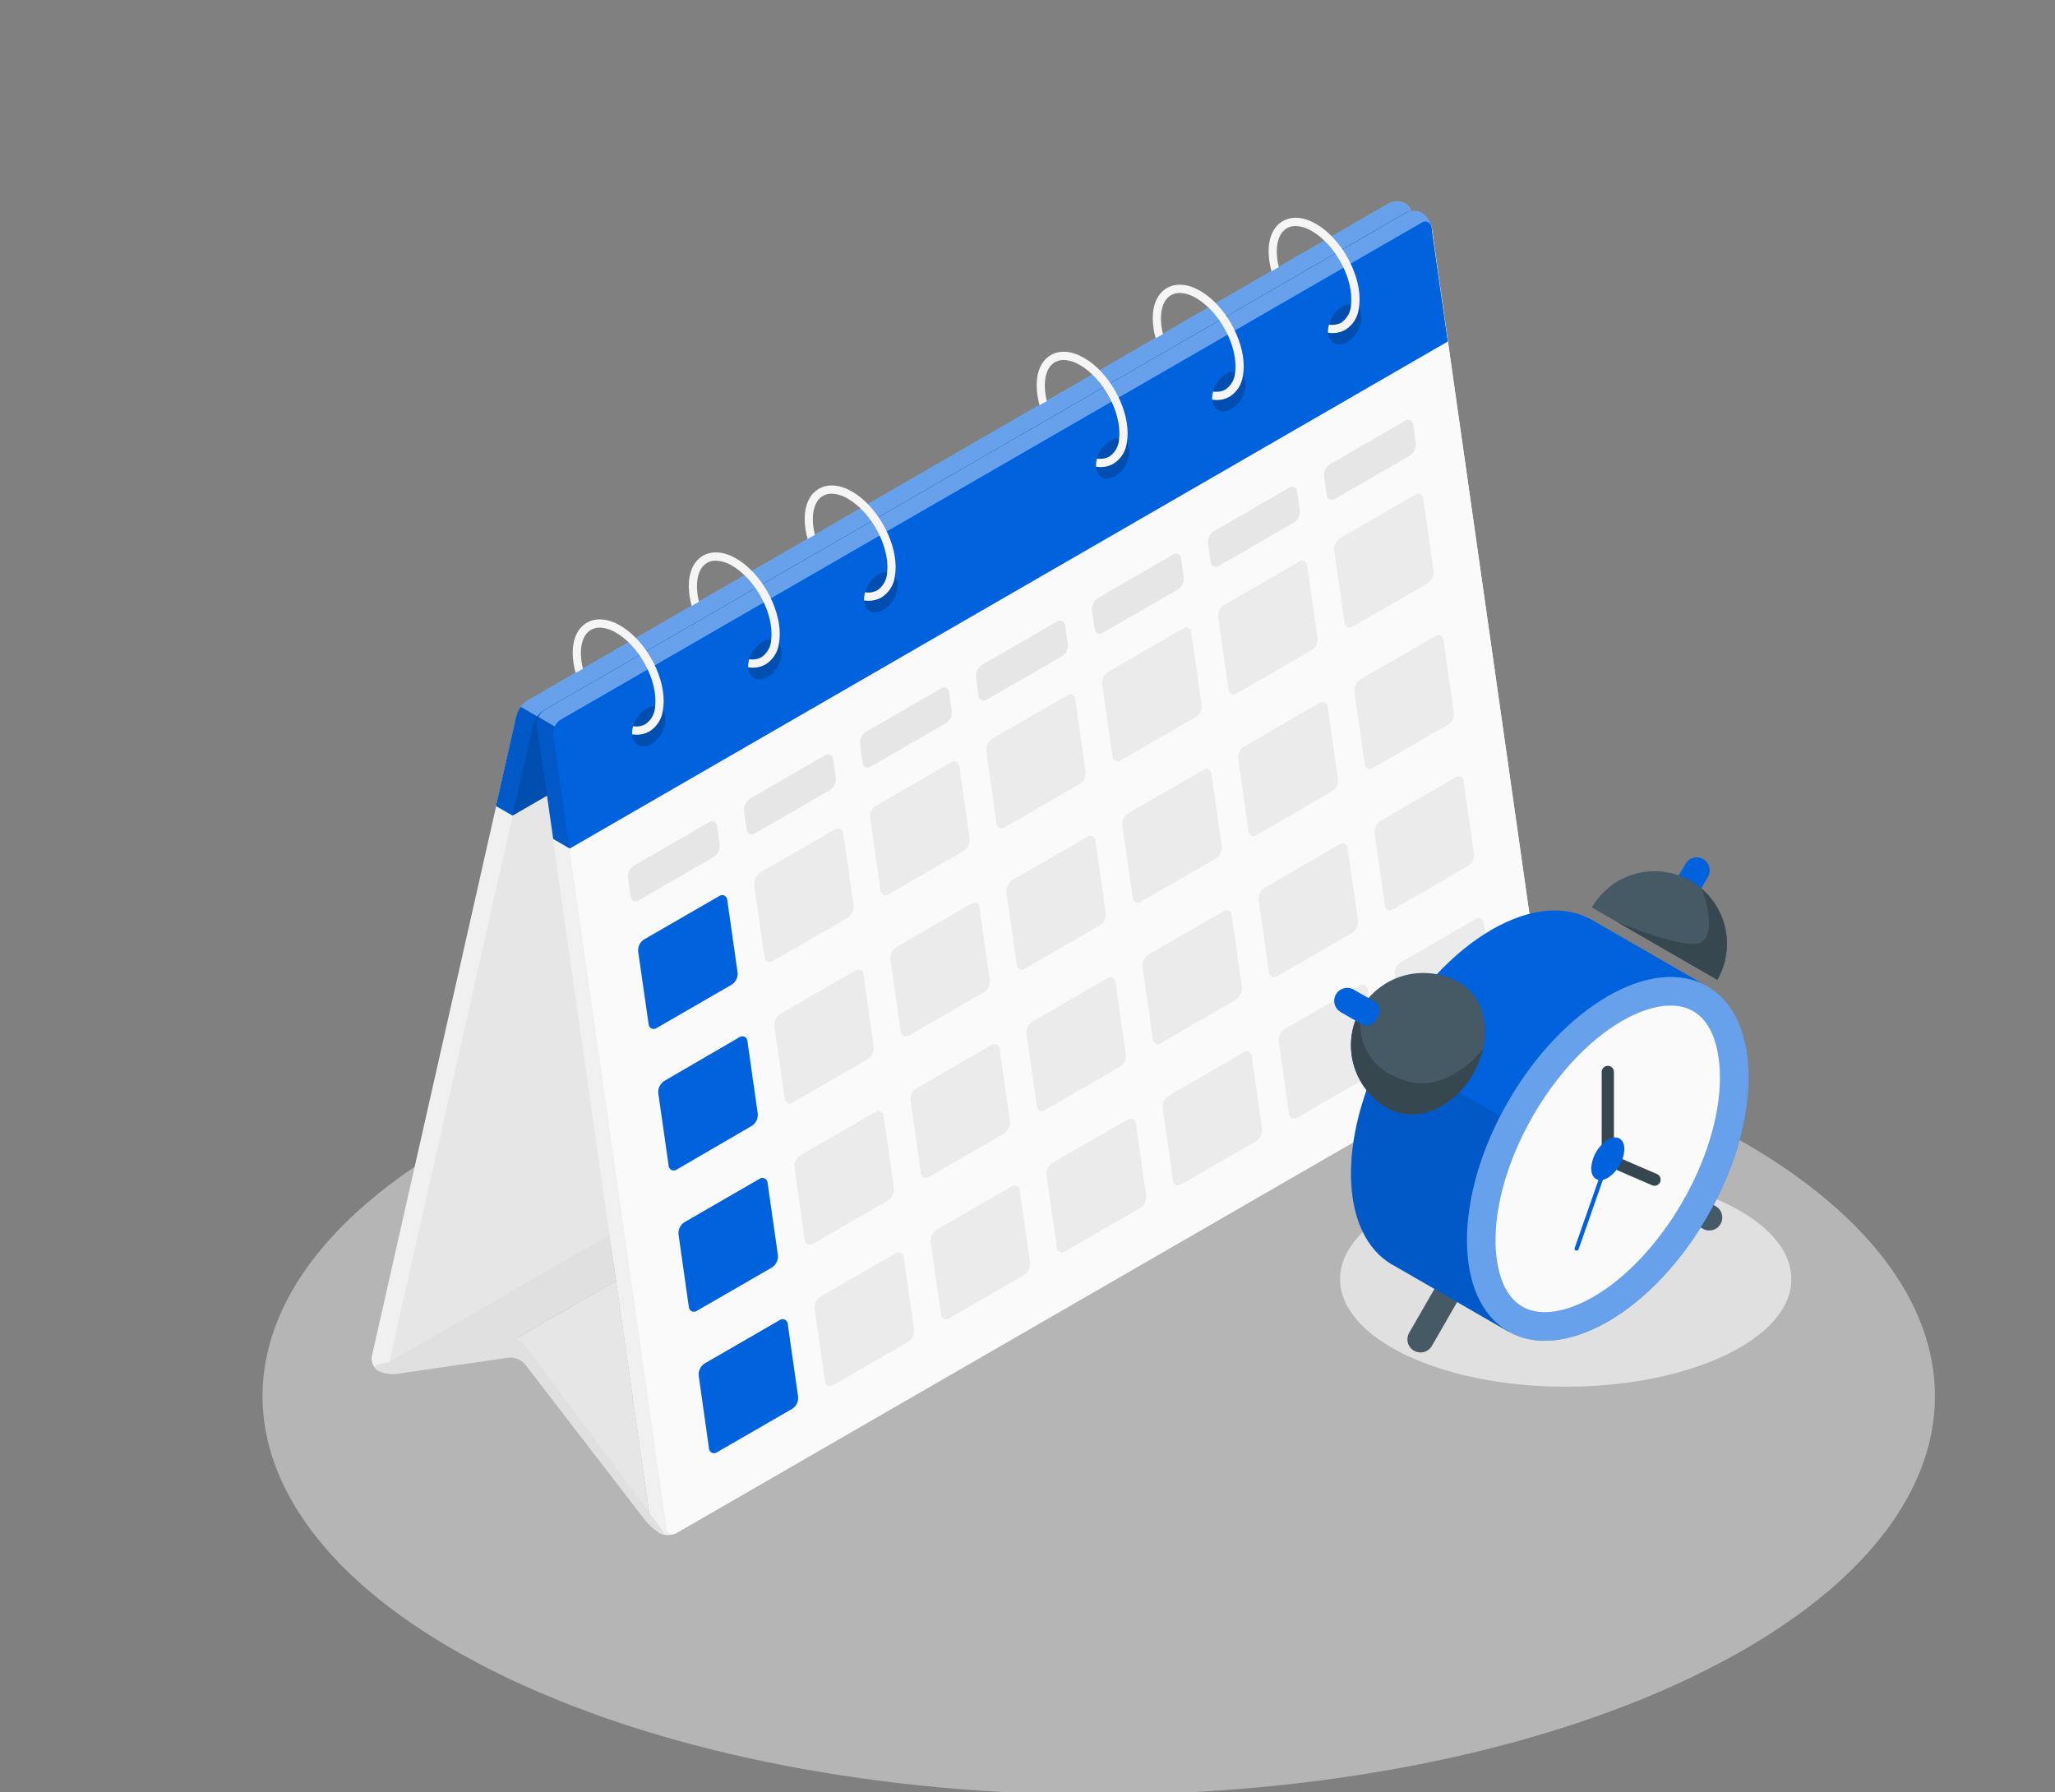 <svg width="133" height="116" viewBox="0 0 133 116" fill="none" xmlns="http://www.w3.org/2000/svg">
<rect x="0" y="0" width="133" height="116" fill="#808080" stroke="none"/>
<g clip-path="url(#clip0_88_1713)">
<path opacity="0.5" d="M32.841 108.594C53.977 118.665 88.244 118.665 109.38 108.594C130.516 98.522 130.513 82.194 109.38 72.114C88.247 62.035 53.977 62.04 32.841 72.114C11.705 82.189 11.708 98.52 32.841 108.594Z" fill="#EBEBEB"/>
<path d="M101.334 89.747C109.4 89.747 115.938 86.63 115.938 82.785C115.938 78.94 109.4 75.823 101.334 75.823C93.268 75.823 86.73 78.94 86.73 82.785C86.73 86.63 93.268 89.747 101.334 89.747Z" fill="#E0E0E0"/>
<path d="M24.462 88.704C24.31 88.602 24.191 88.457 24.122 88.287C24.052 88.118 24.035 87.931 24.072 87.751L33.433 46.319C33.546 45.918 33.8 45.572 34.148 45.345L89.852 13.19C90.023 13.1 90.212 13.051 90.405 13.048C90.597 13.045 90.788 13.087 90.961 13.171C91.111 13.274 91.228 13.419 91.296 13.587C91.364 13.756 91.38 13.941 91.344 14.119L81.98 55.551C81.867 55.952 81.612 56.299 81.262 56.525L25.571 88.68C25.401 88.771 25.212 88.821 25.02 88.825C24.827 88.829 24.636 88.788 24.462 88.704Z" fill="#F0F0F0"/>
<path d="M34.504 46.931L25.143 88.379C25.064 88.733 25.254 88.876 25.571 88.694L81.275 56.538C81.624 56.312 81.88 55.965 81.993 55.564L91.344 14.119C91.423 13.762 91.233 13.623 90.916 13.805L35.212 45.96C34.867 46.188 34.616 46.533 34.504 46.931Z" fill="#E6E6E6"/>
<path d="M92.022 13.784C91.849 13.7 91.658 13.658 91.466 13.661C91.273 13.665 91.084 13.714 90.914 13.805L35.21 45.96C35.048 46.064 34.918 46.211 34.834 46.384C34.75 46.557 34.714 46.75 34.732 46.942L42.063 98.261C42.099 98.455 42.173 98.641 42.282 98.806C42.39 98.972 42.53 99.114 42.694 99.224C42.867 99.309 43.057 99.351 43.25 99.347C43.442 99.344 43.631 99.294 43.8 99.203L99.494 67.056C99.656 66.951 99.786 66.804 99.87 66.63C99.954 66.457 99.99 66.263 99.972 66.071L92.664 14.747C92.627 14.552 92.551 14.366 92.441 14.2C92.331 14.035 92.189 13.893 92.022 13.784Z" fill="#F0F0F0"/>
<path d="M35.814 47.562L43.135 98.881C43.136 98.958 43.159 99.032 43.2 99.097C43.241 99.161 43.3 99.213 43.368 99.246C43.437 99.28 43.514 99.293 43.59 99.286C43.666 99.278 43.739 99.25 43.8 99.203L99.493 67.056C99.655 66.951 99.786 66.804 99.87 66.63C99.954 66.457 99.989 66.263 99.971 66.071L92.664 14.747C92.663 14.67 92.641 14.595 92.599 14.531C92.558 14.466 92.5 14.414 92.431 14.38C92.362 14.346 92.285 14.332 92.209 14.34C92.132 14.347 92.06 14.376 91.999 14.422L36.294 46.578C36.132 46.682 36.001 46.829 35.916 47.003C35.832 47.176 35.796 47.37 35.814 47.562Z" fill="#FAFAFA"/>
<path d="M25.193 88.147L39.449 79.913L39.864 82.896L33.327 86.671C33.327 86.671 31.585 87.289 30.893 87.463C30.201 87.638 25.193 88.147 25.193 88.147Z" fill="#E0E0E0"/>
<path d="M39.872 82.899L42.01 97.894L33.335 86.674L39.872 82.899Z" fill="#E6E6E6"/>
<path d="M41.754 98.393L33.98 88.295C33.85 88.144 33.687 88.026 33.504 87.952C33.32 87.877 33.121 87.847 32.923 87.864L25.653 88.92C25.244 88.964 24.83 88.889 24.462 88.704C24.167 88.535 24.217 88.34 24.573 88.271L32.929 86.663C33.125 86.634 33.325 86.655 33.51 86.726C33.695 86.797 33.859 86.914 33.985 87.067L42.837 99C43.053 99.293 42.99 99.391 42.694 99.219C42.338 98.997 42.02 98.718 41.754 98.393Z" fill="#E0E0E0"/>
<path d="M91.357 13.915C91.356 13.767 91.319 13.62 91.248 13.49C91.177 13.359 91.075 13.248 90.951 13.166C90.777 13.083 90.586 13.041 90.394 13.045C90.201 13.049 90.012 13.097 89.842 13.187L34.138 45.342C33.968 45.449 33.82 45.587 33.702 45.749C33.571 45.917 33.475 46.11 33.42 46.316L32.1 52.169L33.172 52.784L90.024 19.969L91.344 14.119C91.356 14.052 91.362 13.984 91.36 13.915H91.357Z" fill="#0162DD"/>
<path opacity="0.2" d="M91.344 14.119C91.423 13.762 91.233 13.623 90.916 13.805L35.212 45.96C34.864 46.187 34.61 46.532 34.497 46.931L33.177 52.784L90.024 19.969L91.344 14.119Z" fill="black"/>
<path opacity="0.1" d="M34.785 46.366C34.654 46.533 34.559 46.726 34.505 46.931L33.185 52.784L32.113 52.166L33.433 46.313C33.489 46.107 33.585 45.914 33.716 45.746L34.785 46.366Z" fill="black"/>
<path opacity="0.4" d="M91.357 13.913C91.331 13.715 91.159 13.649 90.914 13.805L35.21 45.957C35.038 46.063 34.89 46.202 34.774 46.366L33.702 45.746C33.82 45.584 33.968 45.446 34.138 45.339L89.842 13.184C90.012 13.095 90.201 13.046 90.394 13.042C90.586 13.039 90.777 13.08 90.951 13.163C91.075 13.245 91.177 13.356 91.248 13.487C91.319 13.618 91.356 13.764 91.357 13.913Z" fill="white"/>
<path d="M92.72 15.238L92.664 14.747C92.66 14.723 92.655 14.699 92.648 14.676C92.65 14.669 92.65 14.662 92.648 14.655C92.559 14.299 92.342 13.989 92.039 13.784C91.865 13.7 91.674 13.658 91.482 13.661C91.289 13.665 91.1 13.714 90.93 13.805L35.226 45.96C35.057 46.064 34.924 46.217 34.843 46.398C34.761 46.567 34.728 46.755 34.748 46.942L35.804 54.294L36.876 54.915L93.702 22.102L92.72 15.238Z" fill="#0162DD"/>
<path opacity="0.1" d="M36.865 54.912L35.793 54.291L34.737 46.939C34.717 46.752 34.75 46.564 34.832 46.395L35.907 47.013C35.822 47.181 35.788 47.37 35.809 47.557L36.865 54.912Z" fill="black"/>
<path opacity="0.4" d="M92.632 14.655C92.617 14.588 92.585 14.527 92.54 14.475C92.495 14.424 92.438 14.385 92.373 14.362C92.309 14.339 92.24 14.332 92.173 14.343C92.106 14.354 92.042 14.381 91.988 14.422L36.284 46.578C36.114 46.681 35.981 46.834 35.901 47.016L34.848 46.398C34.929 46.217 35.062 46.063 35.23 45.957L90.934 13.805C91.105 13.714 91.294 13.665 91.486 13.661C91.679 13.658 91.87 13.7 92.043 13.784C92.339 13.992 92.548 14.302 92.632 14.655Z" fill="white"/>
<path d="M51.651 90.378L50.986 85.702C50.985 85.642 50.967 85.582 50.935 85.531C50.902 85.479 50.856 85.437 50.802 85.41C50.748 85.383 50.687 85.371 50.626 85.376C50.565 85.381 50.507 85.403 50.458 85.438L45.603 88.242C45.472 88.326 45.367 88.444 45.3 88.584C45.232 88.724 45.204 88.88 45.22 89.034L45.883 93.72C45.883 93.781 45.9 93.841 45.932 93.894C45.964 93.946 46.01 93.988 46.065 94.015C46.12 94.043 46.181 94.054 46.242 94.049C46.303 94.043 46.362 94.021 46.411 93.984L51.266 91.18C51.399 91.097 51.506 90.977 51.574 90.835C51.642 90.693 51.669 90.534 51.651 90.378Z" fill="#0162DD"/>
<path d="M59.16 86.048L58.492 81.375C58.492 81.314 58.474 81.254 58.442 81.202C58.41 81.15 58.364 81.108 58.309 81.08C58.254 81.053 58.193 81.041 58.132 81.047C58.071 81.052 58.013 81.075 57.964 81.111L53.109 83.912C52.978 83.996 52.873 84.115 52.806 84.254C52.738 84.394 52.71 84.55 52.726 84.704L53.394 89.38C53.394 89.441 53.411 89.501 53.443 89.553C53.475 89.606 53.521 89.648 53.576 89.675C53.631 89.703 53.692 89.714 53.753 89.709C53.814 89.703 53.873 89.681 53.922 89.644L58.777 86.84C58.908 86.757 59.013 86.638 59.081 86.499C59.148 86.359 59.175 86.203 59.16 86.048Z" fill="#EBEBEB"/>
<path d="M66.668 81.719L66 77.046C66 76.984 65.983 76.924 65.951 76.872C65.919 76.82 65.873 76.778 65.818 76.751C65.763 76.723 65.701 76.712 65.641 76.717C65.579 76.723 65.521 76.745 65.472 76.782L60.614 79.588C60.484 79.672 60.379 79.79 60.312 79.93C60.244 80.07 60.216 80.226 60.232 80.38L60.9 85.056C60.9 85.117 60.917 85.177 60.949 85.229C60.981 85.281 61.027 85.323 61.082 85.351C61.137 85.378 61.198 85.39 61.259 85.384C61.32 85.379 61.379 85.356 61.428 85.32L66.283 82.516C66.415 82.432 66.521 82.313 66.589 82.172C66.657 82.031 66.685 81.874 66.668 81.719Z" fill="#EBEBEB"/>
<path d="M74.184 77.392L73.516 72.716C73.516 72.655 73.499 72.595 73.467 72.543C73.434 72.491 73.388 72.448 73.334 72.421C73.279 72.394 73.217 72.382 73.156 72.388C73.095 72.393 73.037 72.415 72.988 72.452L68.112 75.261C67.981 75.345 67.876 75.463 67.808 75.603C67.74 75.743 67.713 75.899 67.729 76.053L68.397 80.726C68.397 80.787 68.414 80.847 68.446 80.9C68.478 80.952 68.525 80.994 68.579 81.021C68.634 81.049 68.696 81.06 68.757 81.055C68.818 81.049 68.876 81.027 68.925 80.99L73.78 78.189C73.915 78.107 74.025 77.989 74.096 77.848C74.168 77.707 74.198 77.549 74.184 77.392Z" fill="#EBEBEB"/>
<path d="M81.684 73.062L81.016 68.376C81.016 68.315 80.999 68.254 80.967 68.202C80.935 68.15 80.889 68.108 80.834 68.081C80.779 68.053 80.718 68.042 80.657 68.047C80.596 68.053 80.537 68.075 80.488 68.112L75.633 70.916C75.502 70.999 75.397 71.117 75.329 71.257C75.262 71.397 75.234 71.553 75.251 71.708L75.918 76.38C75.918 76.442 75.936 76.502 75.968 76.554C76 76.606 76.046 76.648 76.101 76.675C76.156 76.703 76.217 76.715 76.278 76.709C76.339 76.704 76.397 76.681 76.447 76.644L81.312 73.849C81.44 73.764 81.542 73.646 81.608 73.507C81.673 73.368 81.7 73.215 81.684 73.062Z" fill="#EBEBEB"/>
<path d="M89.192 68.733L88.524 64.057C88.524 63.996 88.507 63.936 88.475 63.884C88.443 63.831 88.397 63.789 88.342 63.762C88.287 63.734 88.225 63.723 88.165 63.728C88.103 63.734 88.045 63.756 87.996 63.793L83.141 66.597C83.01 66.68 82.905 66.799 82.837 66.938C82.77 67.078 82.742 67.234 82.758 67.389L83.424 72.072C83.424 72.133 83.441 72.194 83.473 72.246C83.505 72.298 83.551 72.34 83.606 72.367C83.661 72.395 83.722 72.406 83.783 72.401C83.844 72.395 83.903 72.373 83.952 72.336L88.807 69.532C88.939 69.448 89.046 69.329 89.114 69.188C89.182 69.046 89.209 68.888 89.192 68.733Z" fill="#EBEBEB"/>
<path d="M96.701 64.416L96.033 59.741C96.033 59.679 96.016 59.619 95.984 59.567C95.951 59.515 95.905 59.473 95.85 59.446C95.796 59.418 95.734 59.407 95.673 59.412C95.612 59.417 95.554 59.44 95.505 59.477L90.65 62.28C90.519 62.364 90.414 62.482 90.346 62.622C90.279 62.762 90.251 62.918 90.267 63.072L90.932 67.748C90.933 67.809 90.951 67.868 90.983 67.92C91.016 67.971 91.062 68.013 91.116 68.04C91.171 68.067 91.231 68.079 91.292 68.074C91.353 68.069 91.411 68.047 91.46 68.012L96.315 65.208C96.447 65.125 96.552 65.007 96.62 64.867C96.688 64.727 96.716 64.571 96.701 64.416Z" fill="#EBEBEB"/>
<path d="M50.347 81.23L49.679 76.56C49.678 76.499 49.661 76.44 49.628 76.388C49.596 76.337 49.55 76.295 49.495 76.268C49.441 76.24 49.38 76.229 49.319 76.234C49.259 76.239 49.2 76.26 49.151 76.296L44.296 79.1C44.166 79.183 44.06 79.302 43.993 79.442C43.925 79.582 43.898 79.737 43.913 79.892L44.579 84.567C44.58 84.628 44.597 84.688 44.63 84.739C44.662 84.791 44.708 84.832 44.763 84.859C44.817 84.887 44.878 84.898 44.939 84.894C44.999 84.889 45.057 84.867 45.107 84.831L49.962 82.028C50.093 81.943 50.199 81.824 50.267 81.683C50.334 81.542 50.362 81.386 50.347 81.23Z" fill="#0162DD"/>
<path d="M57.856 76.901L57.188 72.225C57.187 72.164 57.169 72.105 57.137 72.053C57.105 72.002 57.059 71.96 57.004 71.933C56.95 71.906 56.889 71.894 56.828 71.899C56.767 71.904 56.709 71.925 56.66 71.961L51.805 74.765C51.674 74.849 51.569 74.967 51.502 75.107C51.434 75.246 51.407 75.402 51.422 75.557L52.087 80.232C52.089 80.293 52.106 80.353 52.139 80.404C52.171 80.456 52.217 80.497 52.271 80.525C52.326 80.552 52.387 80.564 52.447 80.559C52.508 80.554 52.566 80.532 52.615 80.496L57.471 77.693C57.601 77.608 57.706 77.49 57.774 77.35C57.842 77.211 57.87 77.055 57.856 76.901Z" fill="#EBEBEB"/>
<path d="M65.364 72.571L64.696 67.896C64.695 67.835 64.677 67.775 64.645 67.724C64.612 67.672 64.567 67.63 64.512 67.603C64.457 67.576 64.397 67.564 64.336 67.569C64.275 67.574 64.217 67.596 64.168 67.632L59.313 70.435C59.182 70.519 59.077 70.637 59.009 70.777C58.942 70.917 58.914 71.073 58.93 71.227L59.595 75.903C59.596 75.964 59.614 76.023 59.646 76.075C59.679 76.126 59.725 76.168 59.779 76.195C59.834 76.222 59.895 76.234 59.955 76.229C60.016 76.224 60.074 76.202 60.123 76.167L64.978 73.363C65.109 73.279 65.214 73.16 65.282 73.021C65.35 72.881 65.378 72.726 65.364 72.571Z" fill="#EBEBEB"/>
<path d="M72.864 68.241L72.196 63.566C72.195 63.505 72.178 63.446 72.145 63.394C72.113 63.343 72.067 63.301 72.012 63.274C71.958 63.246 71.897 63.235 71.836 63.24C71.776 63.245 71.718 63.266 71.668 63.302L66.819 66.111C66.688 66.195 66.583 66.313 66.516 66.453C66.448 66.593 66.42 66.749 66.436 66.903L67.101 71.578C67.102 71.639 67.12 71.699 67.152 71.75C67.184 71.802 67.23 71.844 67.285 71.871C67.339 71.898 67.4 71.91 67.461 71.905C67.522 71.9 67.58 71.878 67.629 71.842L72.484 69.039C72.615 68.954 72.719 68.834 72.786 68.694C72.853 68.553 72.88 68.396 72.864 68.241Z" fill="#EBEBEB"/>
<path d="M80.38 63.912L79.712 59.239C79.712 59.178 79.695 59.118 79.663 59.065C79.63 59.013 79.584 58.971 79.53 58.944C79.475 58.916 79.413 58.905 79.352 58.91C79.291 58.916 79.233 58.938 79.184 58.975L74.326 61.776C74.196 61.86 74.091 61.978 74.023 62.118C73.956 62.258 73.928 62.413 73.944 62.568L74.609 67.243C74.61 67.304 74.627 67.364 74.66 67.415C74.692 67.467 74.738 67.508 74.793 67.536C74.847 67.563 74.908 67.575 74.969 67.57C75.029 67.565 75.088 67.543 75.137 67.507L79.992 64.698C80.122 64.615 80.227 64.498 80.296 64.359C80.364 64.221 80.393 64.066 80.38 63.912Z" fill="#EBEBEB"/>
<path d="M87.889 59.582L87.221 54.912C87.221 54.851 87.204 54.791 87.171 54.739C87.139 54.686 87.093 54.644 87.038 54.617C86.984 54.59 86.922 54.578 86.861 54.583C86.8 54.589 86.742 54.611 86.693 54.648L81.84 57.454C81.709 57.538 81.604 57.656 81.537 57.796C81.469 57.936 81.442 58.092 81.458 58.246L82.123 62.919C82.124 62.98 82.141 63.039 82.174 63.091C82.206 63.143 82.252 63.184 82.307 63.212C82.361 63.239 82.422 63.251 82.483 63.245C82.543 63.24 82.602 63.219 82.651 63.183L87.506 60.38C87.637 60.295 87.742 60.175 87.809 60.035C87.877 59.894 87.904 59.737 87.889 59.582Z" fill="#EBEBEB"/>
<path d="M95.396 55.255L94.728 50.58C94.728 50.519 94.711 50.458 94.679 50.406C94.647 50.354 94.601 50.312 94.546 50.285C94.491 50.257 94.43 50.246 94.369 50.251C94.308 50.257 94.249 50.279 94.2 50.316L89.343 53.119C89.212 53.203 89.108 53.322 89.041 53.462C88.974 53.602 88.947 53.757 88.963 53.911L89.628 58.584C89.629 58.645 89.646 58.705 89.679 58.756C89.711 58.808 89.757 58.849 89.812 58.877C89.866 58.904 89.927 58.916 89.988 58.911C90.048 58.906 90.106 58.884 90.156 58.848L95.011 56.047C95.141 55.963 95.246 55.844 95.314 55.705C95.382 55.565 95.41 55.41 95.396 55.255Z" fill="#EBEBEB"/>
<path d="M49.041 72.072L48.376 67.397C48.374 67.336 48.357 67.276 48.325 67.225C48.292 67.173 48.246 67.131 48.192 67.104C48.137 67.077 48.076 67.065 48.016 67.07C47.955 67.075 47.897 67.097 47.847 67.132L42.987 69.96C42.857 70.044 42.752 70.163 42.685 70.302C42.617 70.442 42.59 70.598 42.604 70.752L43.272 75.425C43.272 75.486 43.289 75.546 43.322 75.598C43.354 75.65 43.4 75.692 43.455 75.72C43.51 75.747 43.571 75.759 43.632 75.753C43.693 75.748 43.751 75.725 43.8 75.689L48.658 72.864C48.789 72.78 48.893 72.662 48.961 72.522C49.029 72.382 49.056 72.226 49.041 72.072Z" fill="#0162DD"/>
<path d="M56.549 67.753L55.884 63.077C55.883 63.017 55.865 62.957 55.833 62.906C55.8 62.854 55.755 62.812 55.7 62.785C55.646 62.758 55.585 62.746 55.524 62.751C55.463 62.756 55.405 62.778 55.356 62.813L50.501 65.617C50.371 65.701 50.266 65.82 50.199 65.96C50.131 66.099 50.103 66.255 50.118 66.409L50.786 71.085C50.787 71.145 50.805 71.205 50.837 71.256C50.87 71.308 50.915 71.35 50.97 71.377C51.024 71.404 51.085 71.416 51.146 71.411C51.207 71.406 51.265 71.384 51.314 71.349L56.169 68.545C56.299 68.461 56.404 68.342 56.471 68.203C56.538 68.063 56.565 67.907 56.549 67.753Z" fill="#EBEBEB"/>
<path d="M64.057 63.423L63.392 58.748C63.391 58.687 63.373 58.627 63.34 58.576C63.308 58.524 63.262 58.483 63.208 58.456C63.153 58.428 63.092 58.416 63.032 58.422C62.971 58.426 62.913 58.448 62.864 58.484L58.009 61.288C57.879 61.372 57.774 61.491 57.707 61.63C57.639 61.77 57.611 61.925 57.626 62.08L58.294 66.755C58.295 66.816 58.312 66.875 58.345 66.927C58.377 66.978 58.423 67.02 58.478 67.047C58.532 67.075 58.593 67.086 58.654 67.081C58.714 67.076 58.772 67.055 58.822 67.019L63.677 64.215C63.807 64.131 63.911 64.013 63.979 63.873C64.046 63.733 64.073 63.578 64.057 63.423Z" fill="#EBEBEB"/>
<path d="M71.566 59.094L70.9 54.418C70.899 54.357 70.882 54.298 70.849 54.246C70.817 54.195 70.771 54.153 70.716 54.126C70.662 54.099 70.601 54.087 70.54 54.092C70.48 54.097 70.422 54.118 70.372 54.154L65.517 56.958C65.387 57.042 65.283 57.161 65.216 57.301C65.148 57.44 65.12 57.596 65.135 57.75L65.802 62.425C65.803 62.486 65.821 62.546 65.853 62.597C65.886 62.649 65.932 62.691 65.986 62.718C66.041 62.745 66.102 62.757 66.162 62.752C66.223 62.747 66.281 62.725 66.331 62.689L71.186 59.886C71.316 59.802 71.42 59.683 71.487 59.543C71.555 59.404 71.582 59.248 71.566 59.094Z" fill="#EBEBEB"/>
<path d="M79.073 54.764L78.408 50.089C78.407 50.028 78.39 49.968 78.357 49.917C78.325 49.865 78.279 49.824 78.224 49.796C78.17 49.769 78.109 49.757 78.048 49.762C77.988 49.767 77.929 49.789 77.88 49.825L73.025 52.628C72.895 52.713 72.791 52.831 72.723 52.971C72.656 53.111 72.628 53.266 72.642 53.42L73.31 58.096C73.311 58.157 73.329 58.216 73.361 58.268C73.394 58.319 73.44 58.361 73.494 58.388C73.549 58.415 73.609 58.427 73.67 58.422C73.731 58.417 73.789 58.396 73.838 58.36L78.693 55.556C78.824 55.472 78.928 55.354 78.995 55.214C79.062 55.074 79.089 54.918 79.073 54.764Z" fill="#EBEBEB"/>
<path d="M86.592 50.424L85.927 45.749C85.926 45.688 85.908 45.628 85.876 45.577C85.844 45.525 85.798 45.483 85.743 45.456C85.689 45.429 85.628 45.417 85.567 45.422C85.507 45.427 85.448 45.449 85.399 45.485L80.52 48.312C80.39 48.397 80.286 48.515 80.219 48.655C80.151 48.794 80.123 48.95 80.138 49.104L80.805 53.779C80.806 53.84 80.824 53.9 80.856 53.951C80.889 54.003 80.935 54.045 80.989 54.072C81.044 54.099 81.105 54.111 81.165 54.106C81.226 54.101 81.284 54.079 81.333 54.044L86.199 51.216C86.332 51.134 86.439 51.016 86.509 50.876C86.578 50.736 86.607 50.58 86.592 50.424Z" fill="#EBEBEB"/>
<path d="M94.089 46.105L93.424 41.432C93.423 41.371 93.405 41.312 93.373 41.26C93.341 41.209 93.294 41.167 93.24 41.14C93.186 41.113 93.125 41.101 93.064 41.106C93.003 41.111 92.945 41.132 92.896 41.168L88.041 43.969C87.911 44.054 87.806 44.172 87.739 44.312C87.671 44.451 87.643 44.607 87.658 44.761L88.326 49.437C88.327 49.498 88.345 49.557 88.377 49.608C88.409 49.66 88.455 49.702 88.51 49.729C88.564 49.756 88.625 49.768 88.686 49.763C88.747 49.758 88.805 49.736 88.854 49.701L93.72 46.892C93.847 46.807 93.949 46.689 94.014 46.55C94.08 46.411 94.106 46.257 94.089 46.105Z" fill="#EBEBEB"/>
<path d="M47.737 62.932L47.069 58.259C47.069 58.198 47.052 58.138 47.02 58.086C46.987 58.034 46.941 57.992 46.886 57.964C46.831 57.937 46.77 57.925 46.709 57.931C46.648 57.936 46.59 57.959 46.541 57.995L41.686 60.797C41.555 60.88 41.45 60.999 41.383 61.139C41.315 61.278 41.288 61.434 41.303 61.589L41.976 66.264C41.976 66.325 41.993 66.385 42.026 66.437C42.058 66.49 42.104 66.532 42.159 66.559C42.213 66.587 42.275 66.598 42.336 66.593C42.397 66.587 42.455 66.565 42.504 66.528L47.359 63.724C47.489 63.64 47.593 63.522 47.66 63.382C47.727 63.242 47.753 63.086 47.737 62.932Z" fill="#0162DD"/>
<path d="M55.245 58.608L54.577 53.935C54.577 53.874 54.56 53.814 54.528 53.762C54.495 53.71 54.449 53.667 54.394 53.64C54.34 53.613 54.278 53.601 54.217 53.607C54.156 53.612 54.098 53.635 54.049 53.671L49.194 56.475C49.063 56.558 48.958 56.677 48.89 56.817C48.822 56.956 48.795 57.112 48.811 57.267L49.479 61.94C49.479 62.001 49.496 62.061 49.528 62.113C49.56 62.165 49.607 62.208 49.661 62.235C49.716 62.262 49.778 62.274 49.839 62.268C49.9 62.263 49.958 62.24 50.007 62.204L54.862 59.4C54.993 59.317 55.098 59.198 55.166 59.058C55.233 58.919 55.261 58.763 55.245 58.608Z" fill="#EBEBEB"/>
<path d="M62.753 54.276L62.085 49.6C62.085 49.539 62.068 49.479 62.035 49.427C62.003 49.375 61.957 49.333 61.902 49.305C61.847 49.278 61.786 49.266 61.725 49.272C61.664 49.277 61.606 49.3 61.557 49.336L56.702 52.14C56.571 52.223 56.465 52.342 56.398 52.482C56.33 52.621 56.303 52.777 56.319 52.932L56.987 57.605C56.987 57.666 57.004 57.726 57.036 57.778C57.068 57.83 57.114 57.873 57.169 57.9C57.224 57.927 57.285 57.939 57.346 57.933C57.407 57.928 57.466 57.906 57.515 57.869L62.37 55.068C62.5 54.984 62.605 54.865 62.673 54.726C62.74 54.586 62.768 54.43 62.753 54.276Z" fill="#EBEBEB"/>
<path d="M70.261 49.946L69.593 45.271C69.593 45.209 69.576 45.149 69.544 45.097C69.512 45.045 69.466 45.003 69.411 44.975C69.356 44.948 69.295 44.937 69.234 44.942C69.173 44.947 69.115 44.97 69.065 45.007L64.21 47.81C64.079 47.894 63.974 48.012 63.907 48.152C63.839 48.292 63.812 48.448 63.828 48.602L64.493 53.278C64.494 53.339 64.512 53.398 64.544 53.45C64.576 53.501 64.622 53.543 64.677 53.57C64.731 53.597 64.792 53.609 64.853 53.604C64.913 53.599 64.972 53.578 65.021 53.542L69.876 50.738C70.007 50.654 70.112 50.536 70.18 50.397C70.249 50.257 70.276 50.101 70.261 49.946Z" fill="#EBEBEB"/>
<path d="M77.769 45.617L77.101 40.941C77.101 40.88 77.084 40.82 77.052 40.768C77.02 40.715 76.974 40.673 76.919 40.646C76.864 40.618 76.803 40.607 76.742 40.612C76.681 40.618 76.622 40.64 76.573 40.677L71.718 43.481C71.587 43.564 71.482 43.682 71.415 43.822C71.347 43.962 71.32 44.118 71.335 44.273L72.001 48.948C72.002 49.009 72.019 49.069 72.052 49.12C72.084 49.172 72.13 49.213 72.185 49.24C72.239 49.268 72.3 49.279 72.361 49.275C72.421 49.27 72.48 49.248 72.529 49.212L77.384 46.408C77.515 46.325 77.621 46.207 77.689 46.067C77.757 45.927 77.785 45.771 77.769 45.617Z" fill="#EBEBEB"/>
<path d="M85.272 41.287L84.604 36.611C84.604 36.55 84.587 36.49 84.555 36.438C84.522 36.386 84.476 36.344 84.422 36.316C84.367 36.289 84.305 36.277 84.244 36.283C84.183 36.288 84.125 36.311 84.076 36.347L79.221 39.151C79.09 39.235 78.985 39.353 78.918 39.493C78.85 39.633 78.823 39.789 78.838 39.943L79.506 44.616C79.507 44.677 79.525 44.736 79.557 44.788C79.59 44.839 79.636 44.881 79.69 44.908C79.745 44.935 79.805 44.947 79.866 44.942C79.927 44.937 79.985 44.916 80.034 44.88L84.889 42.076C85.019 41.993 85.124 41.875 85.192 41.736C85.259 41.596 85.287 41.441 85.272 41.287Z" fill="#EBEBEB"/>
<path d="M92.786 36.96L92.118 32.285C92.118 32.223 92.101 32.163 92.068 32.111C92.036 32.059 91.99 32.017 91.935 31.989C91.88 31.962 91.819 31.95 91.758 31.956C91.697 31.961 91.639 31.984 91.59 32.021L86.735 34.824C86.604 34.908 86.499 35.026 86.431 35.166C86.364 35.306 86.336 35.462 86.352 35.616L87.017 40.292C87.018 40.353 87.036 40.412 87.068 40.464C87.101 40.515 87.147 40.557 87.201 40.584C87.255 40.611 87.316 40.623 87.377 40.618C87.438 40.613 87.496 40.592 87.545 40.556L92.4 37.752C92.531 37.669 92.637 37.55 92.705 37.411C92.773 37.271 92.801 37.115 92.786 36.96Z" fill="#EBEBEB"/>
<path d="M46.583 54.669L46.414 53.476C46.414 53.414 46.397 53.354 46.365 53.302C46.333 53.25 46.287 53.208 46.232 53.181C46.177 53.153 46.116 53.142 46.055 53.147C45.994 53.153 45.935 53.175 45.886 53.212L41.029 56.021C40.898 56.104 40.793 56.223 40.725 56.363C40.658 56.502 40.63 56.658 40.646 56.813L40.812 58.006C40.813 58.067 40.831 58.126 40.863 58.178C40.896 58.229 40.942 58.271 40.996 58.298C41.05 58.325 41.111 58.337 41.172 58.332C41.233 58.327 41.291 58.306 41.34 58.27L46.2 55.456C46.33 55.372 46.434 55.254 46.501 55.116C46.569 54.977 46.597 54.823 46.583 54.669Z" fill="#E6E6E6"/>
<path d="M54.091 50.339L53.922 49.146C53.922 49.085 53.905 49.025 53.873 48.973C53.841 48.92 53.794 48.878 53.74 48.851C53.685 48.824 53.623 48.812 53.562 48.818C53.501 48.823 53.443 48.845 53.394 48.882L48.536 51.691C48.406 51.775 48.301 51.893 48.233 52.033C48.166 52.173 48.138 52.329 48.154 52.483L48.32 53.676C48.321 53.737 48.339 53.797 48.371 53.848C48.404 53.9 48.449 53.941 48.504 53.969C48.558 53.996 48.619 54.008 48.68 54.003C48.741 53.998 48.799 53.976 48.848 53.94L53.706 51.137C53.837 51.052 53.943 50.933 54.011 50.792C54.079 50.652 54.107 50.495 54.091 50.339Z" fill="#E6E6E6"/>
<path d="M61.599 46.01L61.43 44.817C61.429 44.756 61.411 44.696 61.379 44.645C61.346 44.593 61.3 44.552 61.246 44.524C61.192 44.497 61.131 44.485 61.07 44.49C61.009 44.495 60.951 44.517 60.902 44.553L56.044 47.362C55.913 47.445 55.809 47.564 55.741 47.703C55.673 47.843 55.646 47.999 55.661 48.154L55.828 49.347C55.828 49.408 55.845 49.468 55.877 49.52C55.909 49.573 55.955 49.615 56.01 49.642C56.065 49.669 56.126 49.681 56.188 49.676C56.248 49.67 56.307 49.648 56.356 49.611L61.213 46.807C61.345 46.723 61.451 46.604 61.519 46.463C61.587 46.322 61.614 46.166 61.599 46.01Z" fill="#E6E6E6"/>
<path d="M69.108 41.683L68.939 40.487C68.938 40.426 68.92 40.367 68.888 40.315C68.855 40.264 68.809 40.222 68.755 40.195C68.7 40.168 68.639 40.156 68.579 40.161C68.518 40.166 68.46 40.187 68.411 40.223L63.553 43.032C63.422 43.116 63.317 43.234 63.25 43.374C63.182 43.514 63.155 43.67 63.17 43.824L63.337 45.017C63.337 45.079 63.354 45.139 63.386 45.191C63.418 45.243 63.464 45.285 63.519 45.312C63.574 45.34 63.635 45.352 63.696 45.346C63.757 45.34 63.816 45.318 63.865 45.281L68.722 42.48C68.853 42.395 68.959 42.276 69.027 42.136C69.094 41.995 69.123 41.839 69.108 41.683Z" fill="#E6E6E6"/>
<path d="M76.615 37.353L76.446 36.157C76.445 36.097 76.428 36.037 76.395 35.986C76.363 35.934 76.317 35.892 76.263 35.865C76.208 35.838 76.147 35.826 76.087 35.831C76.026 35.836 75.968 35.858 75.918 35.894L71.061 38.703C70.93 38.786 70.825 38.905 70.758 39.044C70.69 39.184 70.663 39.34 70.678 39.495L70.844 40.688C70.844 40.749 70.861 40.809 70.894 40.861C70.926 40.913 70.972 40.956 71.027 40.983C71.082 41.01 71.143 41.022 71.204 41.016C71.265 41.011 71.323 40.989 71.372 40.952L76.23 38.151C76.361 38.066 76.466 37.947 76.534 37.806C76.602 37.665 76.63 37.509 76.615 37.353Z" fill="#E6E6E6"/>
<path d="M84.123 33.024L83.954 31.831C83.954 31.769 83.937 31.709 83.905 31.657C83.873 31.605 83.827 31.563 83.772 31.535C83.717 31.508 83.656 31.496 83.594 31.502C83.534 31.507 83.475 31.53 83.426 31.567L78.569 34.373C78.438 34.457 78.333 34.575 78.266 34.715C78.198 34.855 78.17 35.01 78.186 35.165L78.352 36.361C78.353 36.422 78.371 36.481 78.403 36.533C78.436 36.584 78.481 36.626 78.536 36.653C78.59 36.68 78.651 36.692 78.712 36.687C78.773 36.682 78.831 36.66 78.88 36.625L83.738 33.821C83.869 33.736 83.974 33.617 84.042 33.477C84.11 33.336 84.138 33.179 84.123 33.024Z" fill="#E6E6E6"/>
<path d="M91.629 28.694L91.463 27.501C91.463 27.44 91.445 27.38 91.413 27.327C91.381 27.275 91.335 27.233 91.28 27.206C91.225 27.178 91.164 27.167 91.103 27.172C91.042 27.178 90.984 27.2 90.935 27.237L86.08 30.041C85.949 30.124 85.843 30.242 85.776 30.382C85.708 30.522 85.681 30.678 85.697 30.833L85.863 32.026C85.864 32.087 85.882 32.146 85.914 32.198C85.947 32.249 85.993 32.291 86.047 32.318C86.102 32.345 86.162 32.357 86.223 32.352C86.284 32.347 86.342 32.326 86.391 32.29L91.249 29.486C91.379 29.402 91.483 29.283 91.55 29.144C91.617 29.004 91.645 28.848 91.629 28.694Z" fill="#E6E6E6"/>
<path opacity="0.2" d="M40.92 47.62C40.897 47.271 40.969 46.923 41.129 46.612C41.289 46.301 41.531 46.04 41.829 45.857C42.42 45.516 42.972 45.751 43.064 46.385C43.089 46.734 43.017 47.083 42.856 47.394C42.695 47.705 42.452 47.966 42.153 48.148C41.565 48.489 41.013 48.254 40.92 47.62Z" fill="black"/>
<path opacity="0.2" d="M48.436 43.296C48.412 42.947 48.484 42.598 48.644 42.287C48.804 41.976 49.046 41.715 49.344 41.532C49.936 41.189 50.488 41.424 50.58 42.06C50.604 42.409 50.532 42.758 50.371 43.069C50.211 43.379 49.968 43.64 49.669 43.821C49.078 44.151 48.526 43.916 48.436 43.296Z" fill="black"/>
<path opacity="0.2" d="M55.936 38.953C55.912 38.604 55.984 38.255 56.144 37.944C56.304 37.633 56.546 37.373 56.844 37.19C57.436 36.846 57.99 37.081 58.08 37.718C58.104 38.066 58.032 38.415 57.872 38.725C57.712 39.036 57.47 39.296 57.172 39.479C56.581 39.819 56.026 39.584 55.936 38.953Z" fill="black"/>
<path opacity="0.2" d="M70.947 30.286C70.923 29.937 70.994 29.588 71.154 29.277C71.315 28.966 71.557 28.705 71.855 28.523C72.447 28.182 72.998 28.417 73.088 29.05C73.114 29.4 73.043 29.749 72.882 30.06C72.722 30.371 72.479 30.632 72.18 30.814C71.589 31.152 71.037 30.92 70.947 30.286Z" fill="black"/>
<path opacity="0.2" d="M78.461 25.951C78.436 25.602 78.507 25.253 78.668 24.942C78.828 24.631 79.07 24.37 79.369 24.188C79.96 23.845 80.512 24.08 80.605 24.716C80.629 25.065 80.557 25.414 80.397 25.725C80.236 26.036 79.993 26.297 79.694 26.479C79.103 26.817 78.551 26.582 78.461 25.951Z" fill="black"/>
<path opacity="0.2" d="M85.961 21.619C85.936 21.27 86.008 20.921 86.168 20.61C86.328 20.299 86.571 20.038 86.869 19.855C87.46 19.512 88.015 19.747 88.104 20.384C88.129 20.732 88.057 21.081 87.897 21.391C87.737 21.701 87.494 21.962 87.196 22.144C86.592 22.485 86.064 22.25 85.961 21.619Z" fill="black"/>
<path d="M40.144 40.487C39.352 40.025 38.575 39.959 37.984 40.3C37.393 40.64 37.065 41.337 37.065 42.264C37.071 42.697 37.135 43.128 37.255 43.544L37.725 43.28C37.641 42.95 37.597 42.61 37.593 42.269C37.593 41.541 37.826 41.005 38.248 40.762C38.422 40.665 38.617 40.616 38.816 40.619C39.19 40.637 39.554 40.751 39.872 40.949C41.276 41.762 42.419 43.742 42.419 45.363C42.42 45.479 42.414 45.594 42.401 45.709C42.394 45.939 42.334 46.164 42.224 46.366C42.113 46.568 41.957 46.741 41.767 46.871C41.525 47.001 41.246 47.046 40.975 46.997C40.922 47.168 40.9 47.347 40.909 47.525C41.008 47.541 41.108 47.549 41.208 47.549C41.498 47.553 41.785 47.478 42.037 47.333C42.272 47.185 42.472 46.986 42.621 46.752C42.771 46.517 42.866 46.252 42.9 45.976C42.935 45.775 42.953 45.572 42.953 45.368C42.955 43.56 41.693 41.382 40.144 40.487Z" fill="#F5F5F5"/>
<path d="M47.657 36.152C46.865 35.69 46.089 35.624 45.498 35.965C44.907 36.305 44.579 37.002 44.579 37.929C44.584 38.362 44.648 38.793 44.769 39.209L45.239 38.945C45.155 38.615 45.11 38.275 45.107 37.934C45.107 37.206 45.339 36.67 45.762 36.427C45.935 36.33 46.131 36.281 46.329 36.284C46.704 36.302 47.067 36.416 47.385 36.614C48.79 37.427 49.933 39.407 49.933 41.028C49.934 41.144 49.928 41.259 49.914 41.374C49.908 41.604 49.847 41.829 49.737 42.031C49.627 42.233 49.471 42.406 49.281 42.536C49.039 42.666 48.76 42.711 48.489 42.662C48.436 42.833 48.413 43.012 48.423 43.19C48.522 43.206 48.621 43.214 48.721 43.214C49.012 43.218 49.298 43.143 49.55 42.998C49.786 42.85 49.986 42.651 50.135 42.417C50.284 42.182 50.38 41.917 50.413 41.641C50.449 41.44 50.467 41.237 50.466 41.033C50.469 39.233 49.207 37.047 47.657 36.152Z" fill="#F5F5F5"/>
<path d="M55.157 31.82C54.365 31.358 53.589 31.292 52.998 31.633C52.407 31.973 52.079 32.67 52.079 33.597C52.084 34.03 52.148 34.461 52.269 34.877L52.739 34.613C52.655 34.282 52.61 33.943 52.607 33.602C52.607 32.873 52.839 32.337 53.262 32.094C53.435 31.998 53.631 31.948 53.829 31.952C54.204 31.97 54.567 32.083 54.885 32.282C56.29 33.095 57.433 35.075 57.433 36.696C57.434 36.812 57.428 36.927 57.414 37.042C57.408 37.272 57.347 37.497 57.237 37.699C57.127 37.901 56.971 38.074 56.781 38.203C56.539 38.334 56.26 38.379 55.989 38.33C55.936 38.501 55.913 38.68 55.923 38.858C56.022 38.874 56.121 38.882 56.221 38.882C56.512 38.886 56.798 38.811 57.05 38.665C57.286 38.518 57.486 38.319 57.635 38.084C57.784 37.85 57.88 37.585 57.913 37.309C57.949 37.108 57.967 36.905 57.966 36.701C57.969 34.901 56.707 32.715 55.157 31.82Z" fill="#F5F5F5"/>
<path d="M70.171 23.166C69.379 22.704 68.603 22.638 68.011 22.979C67.42 23.319 67.093 24.016 67.093 24.943C67.098 25.376 67.162 25.807 67.283 26.223L67.753 25.959C67.668 25.629 67.624 25.289 67.621 24.948C67.621 24.22 67.853 23.683 68.275 23.441C68.449 23.344 68.645 23.295 68.843 23.298C69.218 23.316 69.581 23.43 69.899 23.628C71.304 24.441 72.447 26.421 72.447 28.042C72.448 28.158 72.441 28.273 72.428 28.388C72.422 28.618 72.361 28.843 72.251 29.045C72.141 29.247 71.984 29.42 71.795 29.55C71.553 29.68 71.273 29.725 71.003 29.676C70.949 29.847 70.927 30.026 70.937 30.204C71.035 30.22 71.135 30.228 71.235 30.228C71.526 30.232 71.812 30.157 72.064 30.012C72.3 29.864 72.499 29.665 72.649 29.431C72.798 29.196 72.893 28.931 72.927 28.655C72.963 28.454 72.98 28.251 72.98 28.047C72.983 26.247 71.721 24.061 70.171 23.166Z" fill="#F5F5F5"/>
<path d="M77.685 18.828C76.893 18.366 76.117 18.3 75.525 18.641C74.934 18.982 74.606 19.678 74.606 20.605C74.612 21.039 74.675 21.469 74.796 21.886L75.266 21.622C75.182 21.291 75.138 20.952 75.134 20.61C75.134 19.882 75.367 19.346 75.789 19.103C75.963 19.006 76.158 18.957 76.357 18.96C76.731 18.978 77.095 19.092 77.413 19.29C78.817 20.104 79.96 22.084 79.96 23.704C79.961 23.82 79.955 23.936 79.942 24.05C79.935 24.28 79.875 24.505 79.764 24.707C79.654 24.909 79.498 25.082 79.308 25.212C79.066 25.343 78.787 25.387 78.516 25.339C78.463 25.509 78.441 25.688 78.45 25.867C78.549 25.882 78.649 25.89 78.749 25.89C79.039 25.894 79.326 25.819 79.578 25.674C79.813 25.526 80.013 25.328 80.162 25.093C80.312 24.858 80.407 24.593 80.441 24.317C80.476 24.117 80.494 23.913 80.494 23.71C80.496 21.912 79.234 19.723 77.685 18.828Z" fill="#F5F5F5"/>
<path d="M85.185 14.496C84.393 14.034 83.617 13.968 83.026 14.309C82.434 14.649 82.105 15.346 82.105 16.273C82.11 16.706 82.174 17.137 82.295 17.553L82.764 17.289C82.68 16.959 82.636 16.619 82.632 16.278C82.632 15.55 82.865 15.014 83.287 14.771C83.46 14.674 83.656 14.625 83.855 14.628C84.229 14.646 84.593 14.76 84.911 14.958C86.315 15.771 87.458 17.751 87.458 19.372C87.459 19.488 87.453 19.603 87.44 19.718C87.433 19.948 87.373 20.173 87.263 20.375C87.152 20.577 86.996 20.75 86.806 20.88C86.564 21.01 86.285 21.055 86.014 21.006C85.961 21.177 85.939 21.356 85.948 21.534C86.047 21.55 86.147 21.558 86.247 21.558C86.537 21.562 86.824 21.487 87.076 21.342C87.311 21.194 87.511 20.995 87.66 20.761C87.81 20.526 87.905 20.261 87.939 19.985C87.975 19.784 87.992 19.581 87.992 19.378C87.997 17.577 86.735 15.391 85.185 14.496Z" fill="#F5F5F5"/>
<path d="M92.986 83.16L91.212 86.241C91.095 86.433 91.06 86.664 91.113 86.883C91.167 87.102 91.305 87.29 91.498 87.406C91.691 87.523 91.921 87.558 92.14 87.505C92.359 87.451 92.547 87.312 92.664 87.12L94.448 84.021C94.62 83.725 94.435 83.295 94.034 83.062C93.632 82.83 93.157 82.872 92.986 83.16Z" fill="#455A64"/>
<path d="M107.105 77.735L110.186 79.509C110.28 79.567 110.386 79.607 110.496 79.624C110.606 79.642 110.718 79.637 110.826 79.611C110.935 79.584 111.037 79.537 111.126 79.471C111.216 79.404 111.291 79.321 111.348 79.225C111.406 79.13 111.443 79.024 111.459 78.913C111.474 78.803 111.468 78.691 111.44 78.583C111.412 78.475 111.363 78.374 111.295 78.286C111.227 78.197 111.143 78.123 111.046 78.067L107.947 76.296C107.651 76.124 107.221 76.309 106.989 76.71C106.756 77.112 106.809 77.563 107.105 77.735Z" fill="#455A64"/>
<path d="M110.518 63.846H110.502L102.997 59.514H102.976C101.328 58.577 99.058 58.722 96.552 60.163C91.518 63.067 87.436 70.14 87.436 75.953C87.436 78.857 88.453 80.887 90.092 81.843H90.106L97.611 86.178H97.63C99.277 87.12 101.55 86.97 104.058 85.531C109.09 82.627 113.171 75.554 113.171 69.744C113.171 66.84 112.157 64.802 110.518 63.846Z" fill="#0162DD"/>
<path opacity="0.1" d="M97.49 86.09L90.098 81.829H90.082C88.442 80.871 87.429 78.833 87.429 75.94C87.429 73.347 88.242 70.507 89.586 67.898L97.091 72.23C95.745 74.839 94.934 77.679 94.934 80.272C94.939 83.097 95.911 85.108 97.49 86.09Z" fill="black"/>
<path opacity="0.4" d="M110.503 78.719C114.063 72.553 114.063 65.889 110.503 63.834C106.944 61.779 101.172 65.111 97.613 71.277C94.053 77.442 94.053 84.107 97.612 86.162C101.172 88.217 106.943 84.885 110.503 78.719Z" fill="white"/>
<path d="M99.984 84.921C97.102 84.921 96.79 81.663 96.79 80.261C96.79 75.134 100.541 68.645 104.974 66.074C106.104 65.422 107.192 65.079 108.121 65.079C111.004 65.079 111.315 68.336 111.315 69.738C111.315 74.865 107.564 81.354 103.131 83.926C101.999 84.578 100.911 84.921 99.984 84.921Z" fill="#FAFAFA"/>
<path d="M102.036 80.94C102.022 80.942 102.008 80.942 101.994 80.94C101.961 80.928 101.934 80.904 101.919 80.872C101.903 80.841 101.901 80.804 101.912 80.771L103.932 75.002C103.943 74.969 103.968 74.942 103.999 74.927C104.031 74.911 104.067 74.909 104.101 74.921C104.134 74.932 104.161 74.957 104.177 74.988C104.192 75.02 104.194 75.056 104.183 75.09L102.168 80.85C102.159 80.878 102.142 80.901 102.118 80.918C102.094 80.934 102.065 80.942 102.036 80.94Z" fill="#0162DD"/>
<path d="M107.084 76.742C107.03 76.743 106.977 76.732 106.928 76.711L103.662 75.298V69.374C103.662 69.269 103.704 69.168 103.778 69.094C103.852 69.02 103.953 68.978 104.058 68.978C104.163 68.978 104.264 69.02 104.338 69.094C104.412 69.168 104.454 69.269 104.454 69.374V74.778L107.242 75.985C107.325 76.021 107.392 76.085 107.433 76.166C107.474 76.246 107.487 76.339 107.468 76.427C107.45 76.516 107.402 76.595 107.332 76.653C107.262 76.71 107.174 76.742 107.084 76.742Z" fill="#37474F"/>
<path d="M104.058 73.761C104.649 73.418 105.13 73.695 105.13 74.379C105.108 74.75 104.999 75.11 104.813 75.431C104.627 75.751 104.368 76.024 104.058 76.227C103.464 76.57 102.983 76.293 102.983 75.607C103.006 75.237 103.115 74.877 103.302 74.557C103.488 74.236 103.747 73.964 104.058 73.761Z" fill="#0162DD"/>
<path d="M95.335 69.511C94.041 71.747 91.605 72.761 89.773 71.702C88.698 71.081 87.914 70.058 87.593 68.859C87.273 67.659 87.442 66.382 88.063 65.307C88.685 64.232 89.707 63.448 90.907 63.128C92.106 62.807 93.384 62.976 94.459 63.598C96.285 64.68 96.623 67.272 95.335 69.511Z" fill="#455A64"/>
<path d="M89.773 71.702C91.605 72.758 94.042 71.747 95.336 69.511C95.625 69.01 95.839 68.469 95.972 67.906C95.898 68.004 93.744 70.749 91.067 69.976C88.342 69.184 87.83 67.09 88.065 65.306C87.757 65.838 87.557 66.425 87.476 67.035C87.395 67.644 87.435 68.264 87.594 68.858C87.753 69.452 88.027 70.009 88.401 70.497C88.775 70.985 89.241 71.395 89.773 71.702Z" fill="#37474F"/>
<path d="M89.021 64.852L87.632 64.059C87.537 64.001 87.432 63.962 87.322 63.944C87.212 63.927 87.1 63.931 86.991 63.958C86.883 63.984 86.781 64.032 86.692 64.098C86.602 64.164 86.526 64.247 86.469 64.343C86.412 64.439 86.375 64.545 86.359 64.655C86.343 64.765 86.35 64.877 86.378 64.985C86.406 65.093 86.455 65.194 86.523 65.283C86.59 65.371 86.675 65.445 86.771 65.501L88.176 66.314C88.474 66.486 88.904 66.301 89.137 65.9C89.369 65.498 89.316 65.023 89.021 64.852Z" fill="#0162DD"/>
<path d="M109.734 58.154L110.526 56.768C110.584 56.673 110.623 56.568 110.641 56.458C110.658 56.348 110.654 56.236 110.627 56.127C110.601 56.019 110.553 55.917 110.487 55.828C110.421 55.738 110.338 55.662 110.242 55.605C110.147 55.548 110.041 55.511 109.93 55.495C109.82 55.479 109.708 55.486 109.6 55.514C109.492 55.542 109.391 55.591 109.303 55.659C109.214 55.726 109.14 55.811 109.084 55.907L108.271 57.312C108.099 57.608 108.271 58.038 108.686 58.27C109.1 58.502 109.559 58.452 109.734 58.154Z" fill="#0162DD"/>
<path d="M103.025 58.727C103.333 58.194 103.743 57.727 104.231 57.352C104.719 56.977 105.277 56.702 105.871 56.543C106.465 56.383 107.086 56.343 107.696 56.423C108.306 56.503 108.894 56.703 109.427 57.011C109.96 57.318 110.428 57.728 110.802 58.216C111.177 58.705 111.452 59.262 111.611 59.856C111.771 60.451 111.811 61.071 111.731 61.681C111.651 62.291 111.451 62.88 111.143 63.413L103.025 58.727Z" fill="#455A64"/>
<path d="M110.114 57.51C110.378 58.062 111.096 60.398 110.114 60.979C109.132 61.559 104.597 59.632 104.597 59.632L111.144 63.413C111.689 62.464 111.885 61.353 111.697 60.275C111.509 59.197 110.949 58.218 110.114 57.51Z" fill="#37474F"/>
</g>
<defs>
<clipPath id="clip0_88_1713">
<rect width="132" height="116" fill="white" transform="translate(0.5)"/>
</clipPath>
</defs>
</svg>
